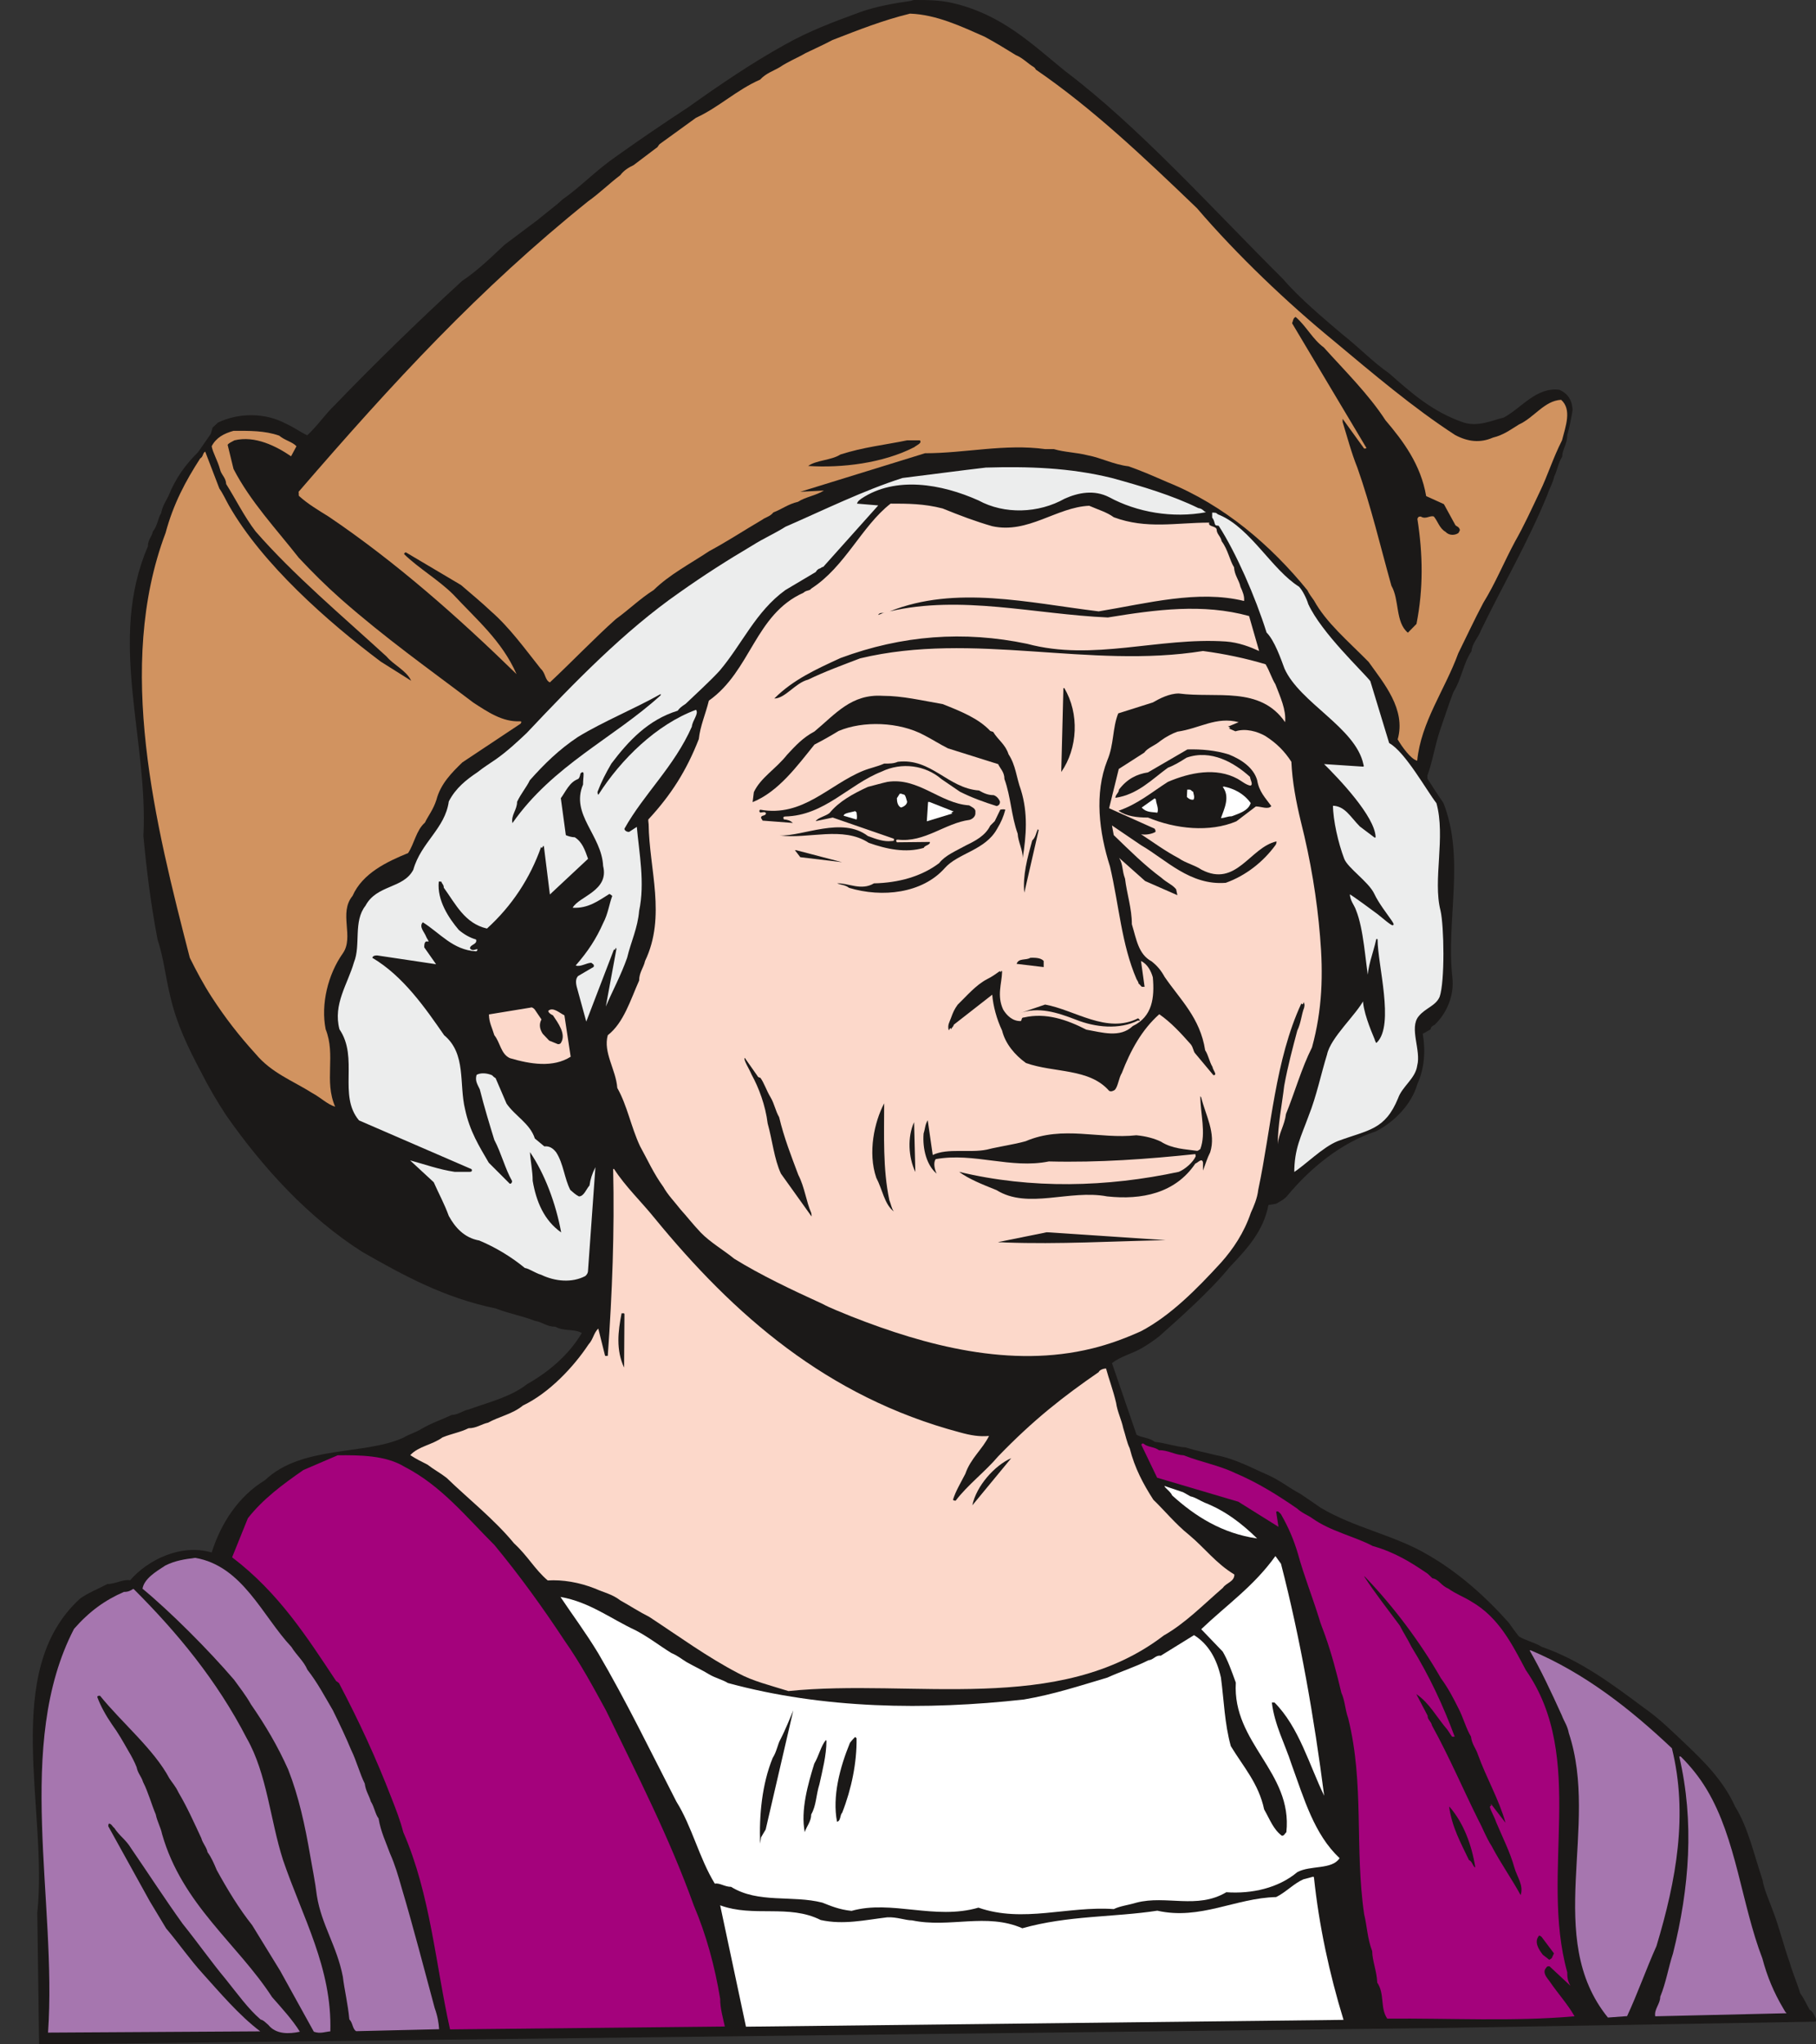 <svg xmlns="http://www.w3.org/2000/svg" xml:space="preserve" width="382.942" height="430.942" fill-rule="evenodd" stroke-linejoin="round" stroke-width="28.222" preserveAspectRatio="xMidYMid" version="1.2" viewBox="0 0 10132 11402"><rect x="0" y="0" width="10132" height="11402" fill="#333333" stroke="none"/><defs class="ClipPathGroup"><clipPath id="a" clipPathUnits="userSpaceOnUse"><path d="M0 0h10132v11402H0z"/></clipPath></defs><g class="SlideGroup"><g class="Slide" clip-path="url(#a)"><g class="Page"><g class="com.sun.star.drawing.ClosedBezierShape"><path fill="none" d="M183 0h9952v11404H183z" class="BoundingBox"/><path fill="#1B1918" d="M5100 0c72 0 143 0 215 17 274 64 439 226 627 379 411 310 818 764 1217 1161 91 106 228 221 332 309 94 74 168 153 259 216 127 112 244 216 417 275 81 25 160-13 223-28 100-54 181-171 310-155 46 20 71 56 74 112-8 50-18 99-30 142 0 48-28 81-28 119-23 36-28 79-44 109-10 44-28 69-38 102-109 267-249 505-371 757-15 41-50 74-53 117-46 68-56 157-101 228-28 74-51 145-74 211-31 92-43 180-71 254v18c28 43 58 91 89 135 122 309 15 652 50 972 13 110-38 209-99 266-15 7-22 15-22 25l-44 25c16 92 10 193-30 280-31 111-127 211-231 264-193 63-364 203-491 355-20 26-45 36-66 49l-43 7c-28 145-117 242-216 346-109 134-282 287-393 386-36 28-64 46-97 66-58 33-119 46-167 84l137 399c25 17 71 15 101 40 56 5 120 28 173 31 63 20 109 28 168 43 109 20 203 73 294 112 71 33 115 71 178 104 41 28 76 51 114 78 188 112 414 153 597 262 173 99 325 236 452 379 21 30 38 53 56 76 36 23 87 33 127 58 219 76 397 211 572 341 86 60 160 134 228 198 107 101 216 210 280 353 73 117 106 271 152 406 10 59 38 117 56 168 38 96 64 208 97 297 17 61 40 109 58 170 23 31 36 64 53 92 18 10 26 30 36 53 0 2 0 10-3 13l-2077 35-7835 92-10-734c61-577-207-1347 239-1753 43-31 99-53 152-81 46 0 87-28 127-21 99-114 282-205 455-155 53-167 152-315 297-403 206-196 554-138 772-237 33-20 71-30 99-48 56-33 115-53 171-79 40-2 58-23 93-30 120-43 237-71 328-142 127-72 236-168 305-285-43-25-99-8-147-35-49 0-71-26-115-33-71-28-147-41-218-69-287-59-516-185-744-315-300-191-552-465-760-762-53-81-99-160-139-239-74-139-138-272-173-425-28-114-36-211-71-317-38-199-61-387-79-577 28-541-201-1092 25-1615 0-39 21-51 28-84 26-31 28-74 46-102 8-41 25-63 41-96 40-100 96-176 165-244l71-102 10-35 30-28c117-56 265-56 381 7 46 21 79 46 117 64 56-51 102-120 155-170 219-227 455-458 709-691 91-61 160-130 236-201l180-135 117-94 28-25c102-71 183-160 305-244 132-94 259-180 399-272 167-119 348-243 538-348 135-76 272-127 417-180 91-33 198-51 284-63 13-5 16-5 18-5Z"/></g><g class="com.sun.star.drawing.ClosedBezierShape"><path fill="none" d="M1666 76h7079v4168H1666z" class="BoundingBox"/><path fill="#D19360" d="M5077 76c148 5 290 73 417 129 66 36 115 66 173 102 41 17 64 45 102 68 7 5 10 13 10 13 315 216 597 483 899 773 226 264 508 531 762 739 223 186 444 374 678 526 71 38 140 46 211 15 61-15 99-45 145-73 86-39 142-133 236-138 61 54 25 148 5 226-51 100-81 199-124 287-46 97-89 191-138 277-63 117-109 232-177 342-51 96-92 185-140 282-74 203-208 383-229 599-35-8-86-79-109-119 48-168-79-315-162-432-117-119-237-219-305-343-13-18-28-38-36-56-203-250-465-476-780-603-76-33-144-63-218-89-84-10-155-48-226-61-66-17-130-17-191-35h-48c-226-31-447 23-671 23l-696 215 132-7c-44 28-102 35-145 63-56 13-89 41-137 59-18 23-46 28-61 40-109 64-193 120-297 176-110 73-221 130-310 217-76 48-140 111-211 162-117 104-254 247-368 353-28-12-23-51-51-76-89-112-173-229-277-320-56-53-122-107-168-147l-307-182s-10 0-10 10c81 79 193 144 274 225 130 140 272 259 353 444-322-314-670-623-1049-879-58-36-117-71-165-115-2-2 0-12-2-23 530-614 1008-1132 1615-1620 66-47 119-100 180-146 18-25 46-43 74-56l127-96c8-3 10-13 18-21l203-147c127-58 226-155 358-213 33-36 74-48 109-69 49-33 97-51 145-79 56-27 97-45 150-73 145-56 277-109 432-147Z"/></g><g class="com.sun.star.drawing.ClosedBezierShape"><path fill="none" d="M7209 1768h938v1762h-938z" class="BoundingBox"/><path fill="#1B1918" d="M7229 1768c61 53 94 124 157 170 116 129 250 261 344 406 97 114 197 246 227 423l99 45 64 117c7 8 20 8 25 26 0 7-5 10-7 17-16 13-51 18-72-5-35-20-43-58-66-86-22-8-45 18-73 0-13 0-15 3-19 13 31 198 34 388-5 586l-48 49c-71-59-46-183-92-262-61-218-114-444-190-659-33-81-59-180-82-254v-18l120 166c2 0 10 0 13-3l-415-696c5-10 5-30 20-35Z"/></g><g class="com.sun.star.drawing.ClosedBezierShape"><path fill="none" d="M792 2403h2118v3772H792z" class="BoundingBox"/><path fill="#D19360" d="M1303 2403c87 0 173-2 255 27 30 26 73 34 96 59l-30 56c-82-56-201-117-316-89-18 10-31 15-38 25l33 135c95 183 237 333 364 495 76 81 150 155 236 231 249 219 486 386 738 577 79 51 162 109 261 104 8 0 8 5 3 13l-325 216c-59 57-122 120-145 209-18 56-46 89-64 127-49 43-59 117-94 170-117 48-254 112-310 239-79 96 10 228-54 320-83 117-124 284-96 424 58 145-10 287 53 432-46-15-76-48-127-76-109-69-228-112-317-219-92-101-169-200-245-317-46-71-87-148-122-219-191-741-416-1626-135-2370 43-161 112-290 193-415 18-10 13-30 28-38l79 206c20 28 36 64 53 94 187 328 553 650 847 871l170 107c-25-56-99-89-137-135-249-228-518-454-731-698-64-84-111-180-164-264-2-38-28-51-35-84-13-48-39-89-46-127 25-48 68-71 122-86Z"/></g><g class="com.sun.star.drawing.ClosedBezierShape"><path fill="none" d="M4509 2456h628v147h-628z" class="BoundingBox"/><path fill="#1B1918" d="M5061 2456h71c15 15-18 27-31 38-175 90-405 117-592 105 45-33 129-31 180-64 127-41 252-54 372-79Z"/></g><g class="com.sun.star.drawing.ClosedBezierShape"><path fill="none" d="M1884 2606h4847v4538H1884z" class="BoundingBox"/><path fill="#ECEDED" d="M5499 2608c237-7 468 0 704 58 168 46 338 97 483 168 25 3 28 18 43 23-188 35-386 0-541-84-84-43-173-25-247 8-147 83-337 89-482 10-206-92-462-137-653-10-15 12-18 12-25 28l119 10-307 343c-10 0-10 7-23 10-5 2-15 10-18 18l-170 101c-166 120-240 300-367 450-53 58-142 139-190 185-23 15-33 23-44 38-165 51-274 168-370 295-31 53-56 102-77 157 0 6 0 16 5 16 125-196 323-391 544-473 18 21-20 59-23 94-99 224-267 374-376 569 0 8 5 10 8 13 7 5 15 5 18 5l43-28c13 145 46 313 13 468-8 97-46 173-67 262-35 99-81 183-119 272l59-320c-3-23-8 18-13 0l-155 404-51-186c-8-28-10-51 5-68l87-51c5-13-3-15-13-23-26 0-61 25-87 15 69-79 115-150 153-236 28-53 33-104 51-152-5-3-8-8-16-11-61 38-119 82-205 77 35-64 205-94 170-233-8-172-183-287-112-454 0-26 3-41 3-59 0-20-18-5-18 0-3 16-8 26-13 28-48 18-68 69-96 107l28 206c10 5 33 12 50 12 41 26 56 69 74 120l-213 199-33-265c-5-21-8 18-16 0-61 173-162 328-302 455-124-28-175-137-241-228 0-18-10-20-13-33 0 0-13-3-15 0-10 104 56 203 112 269 30 25 61 43 96 53 8 26-25 26-33 44-2 10 5 12 15 15 8 0 18-5 26-5 0 2 0 10-8 12-129-7-200-101-297-162-23 25 8 53 18 79 5 12 10 17 15 28h-15c-10 7-10 20-10 33l66 94-328-49c-10 0-23 0-28 13 173 102 297 282 401 432 125 104 82 272 117 414 26 122 79 206 132 297l117 117c5 2 13-3 13-15-38-66-61-158-99-229-28-91-56-183-81-282-13-28-28-48-18-81 23-13 58-10 86 2 5 5 13 13 20 16l61 142c46 68 132 112 158 195l53 44c28-3 48 10 66 33 41 63 46 147 79 210 13 11 28 26 48 36 28 0 41-41 59-61 5-36 15-66 33-102l-41 574c0 18-8 26-15 33-74 39-168 31-247-7-35-10-63-33-91-38-74-61-163-115-254-153-84-15-135-73-170-137-26-71-56-124-84-188l-132-122c79 21 160 51 249 64h84c10 0 15-5 10-15l-628-272c-118-140 0-348-109-508-37-140 46-252 81-374 39-96-5-228 64-315 63-119 211-94 267-201 43-153 177-229 198-381 38-74 96-120 160-163 35-28 68-48 101-71 66-46 125-102 173-147 264-280 544-569 851-783 140-99 267-180 409-264 63-40 128-68 184-104 216-94 432-201 653-272 162-20 310-40 464-58Z"/></g><g class="com.sun.star.drawing.ClosedBezierShape"><path fill="none" d="M3384 2809h4655v4756H3384z" class="BoundingBox"/><path fill="#FCD8CA" d="M6747 2915c-10 23 38 18 41 38 0 26 23 38 28 66 35 46 45 107 69 145 3 46 28 71 36 109 13 28 23 54 20 79-257-63-539 13-811 58-394-48-798-147-1166 0 399-93 808 16 1217 34 269-44 531-79 788-8l56 195c-48-22-114-48-186-53-374-25-740 112-1108 13-353-74-698-48-1041 79-137 63-265 121-370 226 61 0 117-87 188-105 100-48 192-81 291-119 635-152 1278 61 1913-41 121 16 239 41 349 74 22 36 33 76 55 112 26 68 61 142 54 211-140-204-385-132-593-160-53 0-107 28-145 50l-193 61c-33 82-23 173-61 262-73 185-46 401 15 592 51 218 64 433 148 628 7 13 10 15 12 26 6 2 13 15 18 17h15l-20-144c36 17 56 56 66 91 10 114-2 219-112 272-71 68-172 35-259 20-109-56-226-96-348-68-15 0-10 10-17 20-46 2-79-31-99-64-36-78-8-144-6-210-2-18-10 12-12-5-21 15-46 33-71 45-64 33-117 97-165 143-18 25-26 43-36 71s-20 40-15 66c5 17 7-21 15 0 2-10 10-10 15-26l214-167c5 63 25 137 55 200 18 74 72 137 133 181 157 56 353 28 464 155 10 7 26 0 33-6 18-22 21-66 38-93 49-127 112-242 209-328 66 46 119 104 175 167 15 18 15 41 25 51l102 122c25 0-3-28-5-46-18-30-23-66-41-93-28-181-139-282-226-409-20-36-40-61-73-87-74-40-84-122-110-207 0-88-28-170-38-254-18-48-10-78-33-116l145 129 180 79-7-33c-21-26-51-36-82-64-96-71-177-152-266-238l-10-54 162 110c140 81 274 226 473 210 112-40 209-117 277-210 6-8 6-16 6-21-148 33-224 259-418 158-38-26-91-38-127-64-81-43-142-89-211-134 23 5 59 0 81-13 0-8 0-10-5-18l-254-114 54-219 142-91c20-28 58-38 91-66 31-23 66-41 94-51 125-18 216-86 342-53l-55 23c-17 0 22 7 0 12l37 16c56-18 122 0 168 27 61 39 106 84 144 143 5 111 26 223 54 338 53 210 89 426 106 636 18 210 13 408-45 619-59 117-97 254-145 371-8 64-41 109-46 170 0-106 23-218 36-327 20-110 48-214 73-308 21-43 23-89 38-127 3-15 3-17 0-25 0-20-7 20-15 0-147 317-167 691-241 1041-5 46-25 92-41 127-38 112-99 203-168 280-135 147-280 294-445 381-89 40-178 73-272 96-454 112-929-15-1343-178-59-25-115-45-163-71-171-78-344-160-491-251-59-48-135-92-188-147-48-51-79-92-112-128-35-45-71-81-96-126-54-74-89-153-130-227-51-109-71-226-127-325-7-101-80-198-53-294 89-69 127-198 175-305 0-46 25-71 33-109 119-248 23-512 20-763-2-13-2-21-2-26 127-137 213-272 282-449 7-71 38-140 56-214 236-167 256-480 528-602 15-15 36-10 43-23 189-121 281-348 443-474 94 0 186 0 290 27 96 39 183 72 277 99 200 44 358-106 541-114 53 23 99 36 137 64 183 68 348 30 533 30Zm0 0Zm33-7c5-3-13-36 3-41 40 8 73 58 115 79 287 210 396 510 653 762 25 33 51 71 68 101 13 28 36 46 46 76 36 94 66 191 64 277 7 26 22 0 35 0 114 99 175 226 241 369 36 317-22 619 33 943 0 38-15 48-27 79-44 71-138 106-135 213 15 92 10 175-26 262-5 17-12 20-17 33-38 53-94 106-160 139-64 28-107 64-163 92-51 23-89 46-127 74l-122 124c-2-64 41-140 51-208 30-87 99-153 147-221 23-150 18-328 132-432 21 68 31 157 94 203 82-147 11-371 16-549-13-33 5-71-23-88l-38 182c-16-124-31-255-94-366l218 160c10 0 23-5 31-16l-140-231c-41-63-81-111-107-175-45-81-73-165-106-254 88 31 144 130 231 185 2 0 10-2 12-10 11-35-25-56-30-91-41-76-81-135-127-201-31-45-59-73-94-106l226 10c-99-173-284-328-386-508l-71-102c-5-2-15-8-23-18-28-56-58-101-86-157-44-41-36-97-64-137-43-127-107-226-169-341-20-40-30-28-45-71-8-2-18-51-36-40Z"/></g><g class="com.sun.star.drawing.ClosedBezierShape"><path fill="none" d="M4900 3419h35v12h-35z" class="BoundingBox"/><path fill="#1B1918" d="M4918 3419h16c-11 0-19 6-34 11 0-3 7-11 18-11Z"/></g><g class="com.sun.star.drawing.ClosedBezierShape"><path fill="none" d="M5921 3838h77v470h-77z" class="BoundingBox"/><path fill="#1B1918" d="M5938 3838c85 142 75 336-17 468l12-468h5Z"/></g><g class="com.sun.star.drawing.ClosedBezierShape"><path fill="none" d="M2858 3871h830v721h-830z" class="BoundingBox"/><path fill="#1B1918" d="M3686 3878c-264 240-601 390-827 713-9-45 26-73 26-119 23-48 53-82 71-120 79-89 162-171 269-242 143-87 314-156 461-239v7Z"/></g><g class="com.sun.star.drawing.ClosedBezierShape"><path fill="none" d="M4199 3880h1526v908H4199z" class="BoundingBox"/><path fill="#1B1918" d="M4925 3881c110 0 217 26 334 46 96 38 200 79 266 150 8 3 16 5 16 5 28 46 68 69 86 125 41 63 43 128 69 199 40 129 30 254 10 381 2-43-26-92-28-137-36-99-38-206-74-305 0-39-23-57-35-83l-280-88c-46-23-89-51-134-74-138-74-339-81-476-23-51 31-87 51-135 76-97 120-201 263-345 321l7-56c38-81 122-128 186-209 45-48 86-94 152-129 119-99 206-210 381-199Z"/></g><g class="com.sun.star.drawing.ClosedBezierShape"><path fill="none" d="M6223 4180h871v441h-871z" class="BoundingBox"/><path fill="#1B1918" d="M6625 4180c79-2 157 5 231 28 70 28 138 74 158 143 11 66 46 99 79 145-18 21-56 2-86 2l-109 83c-149 63-339 43-493-21-63 0-119-7-165-38 107-36 188-105 276-161 124-53 269-82 389-17 26 15 46 33 71 38 18-5 0-31-2-49-87-79-217-155-354-107-36 23-69 43-104 56-88 64-169 150-293 168 0-18 20-28 20-46 46-60 99-86 162-96l220-128Z"/></g><g class="com.sun.star.drawing.ClosedBezierShape"><path fill="none" d="M4236 4247h1344v344H4236z" class="BoundingBox"/><path fill="#1B1918" d="M5009 4249c188-22 278 147 453 160 28 16 51 26 82 26 15 5 28 18 35 36 0 10-2 20-18 25-73-23-137-46-205-80-41-28-66-45-104-71-88-76-220-96-334-41-183 72-318 245-537 250-10 0-13 5-8 16 23 2 36 7 51 20l-170-13c0-5-3-5-8-15 0-18 23-8 28-25-5-13-20-5-33-5-6-6-6-11 0-16 239 43 382-138 575-217 43-17 76-22 117-40 31 0 53 0 76-10Z"/></g><g class="com.sun.star.drawing.ClosedBezierShape"><path fill="none" d="M4351 4358h1092v387H4351z" class="BoundingBox"/><path fill="#1B1918" d="M4951 4361c173-27 293 120 456 131 20 12 30 15 35 30v15c0 16-15 31-33 36-137 18-250 128-400 110-10 0-12 5-5 15l184-2c3 18-29 18-34 33-101 30-208 7-307-28-145-95-336-20-496-41 129 5 348-107 491 3 48 18 91 33 132 28 15 0 15-3 13-13l-341-118-95 20c13-20 54-27 77-45 54-66 132-108 214-146 40-10 73-20 109-28Z"/></g><g class="com.sun.star.drawing.ClosedBezierShape"><path fill="none" d="M6812 4387h167v177h-167z" class="BoundingBox"/><path fill="#FFF" d="M6829 4387c56 12 110 38 149 92-13 43-64 58-106 74-25 0-40 10-60 10 17-49 53-118 10-174l7-2Z"/></g><g class="com.sun.star.drawing.ClosedBezierShape"><path fill="none" d="M7628 4388h320v635h-320z" class="BoundingBox"/><path fill="#1B1918" d="m7635 4394 220 276 92 327c0 2-5 15-8 25-28-10-61-79-95-124-53-100-81-220-132-319-18-76-57-127-84-190l7 5Z"/></g><g class="com.sun.star.drawing.ClosedBezierShape"><path fill="none" d="M6622 4404h42v58h-42z" class="BoundingBox"/><path fill="#FFF" d="m6638 4404 5 2c5 3 7 8 14 10 2 15 10 29 2 44-16 3-30-7-37-15l2-41h14Z"/></g><g class="com.sun.star.drawing.ClosedBezierShape"><path fill="none" d="M5004 4427h58v78h-58z" class="BoundingBox"/><path fill="#FFF" d="M5027 4427c5 0 11 5 18 5 9 7 11 25 16 39 0 15-16 28-34 33-18-8-23-31-23-52l16-25h7Z"/></g><g class="com.sun.star.drawing.ClosedBezierShape"><path fill="none" d="M6369 4453h93v81h-93z" class="BoundingBox"/><path fill="#FFF" d="M6449 4458c0 21 18 51 8 75-28-5-62 0-87-29l72-51 7 5Z"/></g><g class="com.sun.star.drawing.ClosedBezierShape"><path fill="none" d="M5171 4473h150v109h-150z" class="BoundingBox"/><path fill="#FFF" d="m5186 4473 129 51c18 3-23 8 0 13l-144 44 7-108h8Z"/></g><g class="com.sun.star.drawing.ClosedBezierShape"><path fill="none" d="M4671 4514h939v467h-939z" class="BoundingBox"/><path fill="#1B1918" d="M5596 4514s8 0 13 2c-10 38-23 69-46 107-66 120-218 135-292 219-125 141-349 166-534 110-21-17-49-17-66-25 60-3 134 43 205 0 137-3 265-38 364-113 33-43 94-68 150-99 51-25 107-53 135-110l25-25 31-64s7-2 15-2Z"/></g><g class="com.sun.star.drawing.ClosedBezierShape"><path fill="none" d="M4706 4524h77v48h-77z" class="BoundingBox"/><path fill="#FFF" d="m4771 4524 8 7c0 11 5 24 0 40l-72-21c0-16 44-19 64-26Z"/></g><g class="com.sun.star.drawing.ClosedBezierShape"><path fill="none" d="M5713 4625h84v355h-84z" class="BoundingBox"/><path fill="#1B1918" d="m5795 4630-80 349c-10-94 17-194 44-291 19-18 21-41 31-63l5 5Z"/></g><g class="com.sun.star.drawing.PolyPolygonShape"><path fill="none" d="M4435 4742h264v68h-264z" class="BoundingBox"/><path fill="#1B1918" d="m4442 4742 256 67-233-28-30-39h7Z"/></g><g class="com.sun.star.drawing.ClosedBezierShape"><path fill="none" d="M5672 5342h152v54h-152z" class="BoundingBox"/><path fill="#1B1918" d="M5749 5342c20 0 57-2 74 18v34l-151-18c12-34 51-18 77-34Z"/></g><g class="com.sun.star.drawing.ClosedBezierShape"><path fill="none" d="M5686 5603h675v124h-675z" class="BoundingBox"/><path fill="#1B1918" d="M5831 5603c166 30 344 165 518 77 0-3 23 18 0 12-104 52-237 39-347-5-104-40-209-74-315-35l144-49Z"/></g><g class="com.sun.star.drawing.ClosedBezierShape"><path fill="none" d="M2727 5619h458v317h-458z" class="BoundingBox"/><path fill="#FCD8CA" d="M2960 5620c7-4 17 3 23 10l38 56c-16 29-8 57 7 80l36 38 49 20c8 0 15-2 18-10 28-48-18-109-46-151-16-7-26-17-26-25 26-24 64 13 90 25l35 231c-99 63-227 41-339 8-51-23-54-88-87-128-13-44-30-72-30-116l232-38Z"/></g><g class="com.sun.star.drawing.ClosedBezierShape"><path fill="none" d="M4154 5900h376v886h-376z" class="BoundingBox"/><path fill="#1B1918" d="m4155 5900 71 101c0 3 8 10 16 10 21 28 34 71 57 109 22 37 27 75 48 111 28 117 68 218 107 322 36 70 44 149 72 212 2 10 2 13 2 20l-171-239c-38-82-48-188-74-280-12-99-49-199-90-273-12-30-47-83-38-93Z"/></g><g class="com.sun.star.drawing.ClosedBezierShape"><path fill="none" d="M5152 6114h1612v574H5152z" class="BoundingBox"/><path fill="#1B1918" d="M6702 6121c23 97 84 198 50 306-17 33-27 68-40 102v-44c-5-30-28 0-43 5-112 166-300 204-492 183-210-40-442 74-617-35-82-33-153-61-209-102 402 97 826 86 1226 0 36-15 79-53 94-86 0 0 0-8-2-13-267 28-537 48-817 41-213 43-417-51-631-13-15 18-7 58 5 81-55-45-80-137-73-224 10-31 7-46 23-74l28 194c83-40 208-10 302-30 75-19 146-27 217-47 208-89 411-10 617-33 54 5 100 18 136 35 66 42 137 42 203 52 5 0 10-5 18-10 33-90 0-196 0-295l5 7Z"/></g><g class="com.sun.star.drawing.ClosedBezierShape"><path fill="none" d="M4867 6154h122v604h-122z" class="BoundingBox"/><path fill="#1B1918" d="M4933 6154c0 178-8 366 29 540 10 25 12 46 25 63-52-38-64-124-98-188-48-140-11-311 44-415Z"/></g><g class="com.sun.star.drawing.ClosedBezierShape"><path fill="none" d="M5074 6259h34v279h-34z" class="BoundingBox"/><path fill="#1B1918" d="m5100 6259 7 278c-39-82-45-196-7-278Z"/></g><g class="com.sun.star.drawing.ClosedBezierShape"><path fill="none" d="M2957 6426h175v449h-175z" class="BoundingBox"/><path fill="#1B1918" d="M2957 6426c82 121 144 285 174 448-95-67-139-171-159-288 0-56-13-112-15-160Z"/></g><g class="com.sun.star.drawing.ClosedBezierShape"><path fill="none" d="M2289 6520h4599v2913H2289z" class="BoundingBox"/><path fill="#FCD8CA" d="M3426 6520c64 99 150 180 226 274 440 537 959 997 1703 1195 61 17 110 25 163 20-36 74-102 124-132 211-26 51-54 96-69 145 5 5 8 5 15 5 66-87 166-163 237-247 198-205 365-335 561-470 3-10 23-20 41-20 15 56 40 122 56 191 7 50 30 94 40 142 13 40 20 79 36 112 28 111 76 200 132 287 53 50 127 139 198 195 91 76 150 159 254 222 0 41-46 46-64 74-109 94-210 198-330 266-584 448-1402 239-2094 310-106-33-200-56-279-99-175-91-330-205-498-315-56-28-109-63-160-91-46-36-97-46-140-66-91-36-183-51-266-46-72-61-110-135-188-207-110-134-262-254-376-365-36-28-71-46-107-74-36-18-66-33-96-53 48-51 121-56 180-99 51-21 99-28 145-51 45 0 71-23 109-31 63-35 137-48 195-96 145-69 282-214 366-341 26-28 28-63 54-88l38 152s7 2 15 0c25-352 38-692 30-1042h5Z"/></g><g class="com.sun.star.drawing.ClosedBezierShape"><path fill="none" d="M5568 6873h938v62h-938z" class="BoundingBox"/><path fill="#1B1918" d="m5840 6873 664 44c-298 6-595 24-896 13-18-2-28 0-40-2l272-55Z"/></g><g class="com.sun.star.drawing.ClosedBezierShape"><path fill="none" d="M3450 7325h35v304h-35z" class="BoundingBox"/><path fill="#1B1918" d="m3482 7325 2 5-2 298c-46-99-34-202-14-303h14Z"/></g><g class="com.sun.star.drawing.ClosedBezierShape"><path fill="none" d="M6367 8051h2419v3213H6367z" class="BoundingBox"/><path fill="#A4027C" d="M6383 8054c20 18 58 15 84 35 48-2 88 26 137 28 96 38 198 56 287 99 128 54 240 125 346 198 28 26 64 39 84 54 102 73 236 101 338 155 124 35 213 91 307 155l26 25c35 5 48 41 88 57 41 30 87 46 131 74 152 88 226 238 302 381 343 492 76 1127 231 1685 0 30 3 50 18 76l-117-109c-7 0-15 0-17 7-26 26 2 56 17 76 49 72 99 125 140 196-338 30-699 10-1045 13-41-59-13-137-56-201-2-63-28-122-28-175-28-74-28-137-45-206-54-372 2-727-89-1093-18-51-18-99-38-142-26-110-54-216-89-315-13-38-26-66-36-102-38-122-84-237-117-357-23-78-51-144-91-215-5-11-10-13-18-21 0 0-5-5-13 0l13 84-224-140-453-134-88-183c0-5 7-12 15-5Z"/></g><g class="com.sun.star.drawing.ClosedBezierShape"><path fill="none" d="M1295 8117h2750v3204H1295z" class="BoundingBox"/><path fill="#A4027C" d="M1884 8117c122-1 266-1 373 64 206 106 346 282 502 437 142 172 269 348 391 533 89 127 160 259 231 389 175 361 353 707 490 1088 69 162 117 338 147 520 0 56 16 107 26 155l-1533 16c-81-361-109-752-261-1100-18-69-41-127-64-186-89-231-185-437-295-646-5-2-7-7-15-10-162-244-320-493-581-691l88-218c84-107 193-188 310-269l191-82Z"/></g><g class="com.sun.star.drawing.ClosedBezierShape"><path fill="none" d="M5425 8133h218v264h-218z" class="BoundingBox"/><path fill="#1B1918" d="m5642 8133-217 263c22-108 125-223 217-263Z"/></g><g class="com.sun.star.drawing.ClosedBezierShape"><path fill="none" d="M6497 8288h518v294h-518z" class="BoundingBox"/><path fill="#FFF" d="m6497 8288 104 35 41 23c26 5 51 23 79 35 117 46 209 118 293 200-194-28-344-122-474-240-10-23-43-43-43-53Z"/></g><g class="com.sun.star.drawing.ClosedBezierShape"><path fill="none" d="M3126 8679h4349v1999H3126z" class="BoundingBox"/><path fill="#FFF" d="m7121 8686 26 36c109 421 185 861 241 1294-84-173-140-382-277-520h-15c15 125 74 233 109 342 71 195 127 393 269 526-43 66-162 38-236 78-106 89-254 122-396 112-163 97-335 15-501 58-54 16-89 18-127 36-257-18-506 79-755-8-244 71-485-45-708 18-69-7-117-28-163-46-168-43-358 6-509-88-36 0-63-23-91-18-87-142-127-318-214-457-145-282-282-565-437-829-71-117-144-214-210-313 162 28 281 122 419 186 76 40 129 83 200 127 36 15 56 33 84 50 46 26 86 44 127 69 33 20 76 30 104 48 532 145 1104 153 1652 92 165-28 313-77 465-122 79-36 155-59 230-97 28-2 40-30 68-25l186-115c81 51 127 133 150 237 17 127 20 256 55 382 71 117 155 208 186 353 33 58 51 111 99 147 13 0 15-10 25-20 36-336-302-496-282-834-25-69-45-125-73-173l-120-125c140-134 292-238 414-408l5 7Z"/></g><g class="com.sun.star.drawing.ClosedBezierShape"><path fill="none" d="M795 8689h1656v2641H795z" class="BoundingBox"/><path fill="#A676AF" d="M1089 8689c265 45 375 325 537 497 28 46 69 79 89 127 56 71 99 153 142 226 38 77 74 153 102 221 30 61 48 132 76 188 6 44 24 65 34 100 20 31 25 72 43 94 13 77 41 132 64 196 28 63 45 122 63 185 69 232 127 458 186 676 17 48 22 81 25 119l-463 11c-21-13-18-46-38-66-8-87-28-168-36-237-33-172-119-289-145-452-10-81-25-152-38-228-28-163-63-326-122-476-58-130-127-247-208-364-28-50-63-94-94-137-143-167-357-381-511-508 10-56 73-94 127-129 55-28 111-36 167-43Z"/></g><g class="com.sun.star.drawing.ClosedBezierShape"><path fill="none" d="M7609 8791h881v1780h-881z" class="BoundingBox"/><path fill="#1B1918" d="M7617 8796c158 165 307 363 422 564 41 56 69 110 97 166 28 53 43 114 71 160 5 43 28 66 39 101 48 132 116 247 154 380l-81-105c-28 17 28-16-7 15 7 28 25 54 35 85 36 86 79 170 102 254 15 53 53 99 35 154-51-93-111-177-162-274-31-48-49-99-74-145-86-173-163-354-258-526-7-28-25-31-25-56l-63-120c73 49 114 130 173 198l26 39s7 2 15 0c-64-173-141-338-240-499-23-46-48-84-66-120-71-96-140-183-200-276l7 5Z"/></g><g class="com.sun.star.drawing.ClosedBezierShape"><path fill="none" d="M232 8862h1613v2479H232z" class="BoundingBox"/><path fill="#A676AF" d="M750 8867c236 236 459 503 627 829 113 198 130 454 202 678 109 320 274 603 264 956-28 2-56 15-92 2l-188-340-156-254c-73-92-137-197-198-308-15-36-30-71-51-99-5-28-27-49-35-79-43-92-79-173-127-254-15-33-36-56-51-79-86-162-267-312-387-461-8 0-15 0-15 8 18 49 48 103 81 151 37 51 62 96 90 145 20 33 38 68 48 94 8 38 26 50 36 83 30 59 46 122 71 181 8 40 28 73 35 109 112 394 420 611 614 910 58 66 114 127 155 193-59 13-133 16-176-38-20-17-25-25-43-30-69-59-128-142-194-224-84-101-155-203-241-310-97-135-191-280-287-420-31-51-64-68-94-114-11-8-14-20-24-23-8-7-10 5-10 13l232 419 91 151c69 81 132 173 206 254 94 104 201 231 319 320l-1184 7c51-735-189-1608 145-2252 87-99 173-160 278-206 26 0 36-7 53-17l6 5Z"/></g><g class="com.sun.star.drawing.ClosedBezierShape"><path fill="none" d="M8534 9205h838v2049h-838z" class="BoundingBox"/><path fill="#A676AF" d="M8541 9205c301 127 555 327 787 546 91 368 25 735-86 1103-59 132-106 267-164 391l-107 8c-361-445-45-1066-218-1586-8-43-26-64-39-99-59-130-117-254-180-363h7Z"/></g><g class="com.sun.star.drawing.ClosedBezierShape"><path fill="none" d="M4239 9540h189v744h-189z" class="BoundingBox"/><path fill="#1B1918" d="m4426 9540-154 664-26 44-5 35c-6-157 10-331 70-478 23-36 28-77 43-103 29-56 57-127 72-162Z"/></g><g class="com.sun.star.drawing.ClosedBezierShape"><path fill="none" d="M4662 9688h119v474h-119z" class="BoundingBox"/><path fill="#1B1918" d="M4779 9695c2 135-28 283-80 415-14 15-7 46-29 51-27-140 15-301 72-440 12-16 22-26 29-33l8 7Z"/></g><g class="com.sun.star.drawing.ClosedBezierShape"><path fill="none" d="M4483 9705h130v515h-130z" class="BoundingBox"/><path fill="#1B1918" d="M4611 9710c0 81-23 167-39 241-20 64-17 118-46 169 0 40-26 66-36 99-24-122 18-268 53-382 27-46 37-99 65-132l3 5Z"/></g><g class="com.sun.star.drawing.ClosedBezierShape"><path fill="none" d="M9234 9797h735v1451h-735z" class="BoundingBox"/><path fill="#A676AF" d="M9377 9797c54 53 105 116 146 185 165 275 193 638 310 942 26 99 64 190 117 279 8 15 10 18 18 26l-733 17c-7-40 28-68 28-109 33-81 45-162 71-241 92-367 120-735 35-1099h8Z"/></g><g class="com.sun.star.drawing.ClosedBezierShape"><path fill="none" d="M8084 10076h148v340h-148z" class="BoundingBox"/><path fill="#1B1918" d="M8092 10083c72 85 119 204 139 332-12 0-17-35-35-40-47-98-96-187-111-299l7 7Z"/></g><g class="com.sun.star.drawing.ClosedBezierShape"><path fill="none" d="M4018 10466h3479v839H4018z" class="BoundingBox"/><path fill="#FFF" d="m7328 10467 3 5c28 267 86 537 165 794l-3334 38-144-677c187 69 383-8 561 82 127 28 246 0 371-15 53-3 101 17 139 17 209 44 414-44 615 44 255-72 512-61 753-98 239 54 437-71 663-76 56-28 99-76 152-99l56-15Z"/></g><g class="com.sun.star.drawing.ClosedBezierShape"><path fill="none" d="M8574 10795h98v137h-98z" class="BoundingBox"/><path fill="#1B1918" d="m8600 10802 70 93-13 28c-2 0-10 6-13 8l-36-28c-20-26-53-72-20-108l12 7Z"/></g><g class="com.sun.star.drawing.ClosedBezierShape"><path fill="none" d="M6755 2850h1308v3703H6755z" class="BoundingBox"/><path fill="#ECEDED" d="M6759 2888c22 27 5 48 38 48 96 150 203 393 266 594 44 43 80 147 100 201 87 193 397 330 440 533l2 8-228-15c96 94 289 299 294 411l-81-61c-53-53-84-117-157-117 0 84 30 215 63 301 20 53 137 130 168 196 48 104 201 256 25 109-20-15-140-104-162-115 0 44 25 67 35 97 43 107 51 279 71 396 0-86 31-150 49-233 0 139 95 475-3 571 0-10-5-5-5-15-25-59-66-160-66-226-43 86-188 213-208 310-33 106-59 233-102 340-43 119-81 183-81 323 66-41 165-143 249-176 170-63 264-61 338-241 23-66 97-109 107-183 23-86-46-211 8-274 38-46 94-56 117-109 30-87 25-397 5-483-44-170 30-410-23-600-54-69-175-287-264-336l-105-345c-44-56-272-269-346-429-10-33-33-79-53-99-150-94-268-323-441-399-30-10-7-15-50-15v33Z"/><path fill="none" stroke="#1B1918" stroke-linejoin="miter" stroke-width="8" d="M6759 2888c22 27 5 48 38 48 96 150 203 393 266 594 44 43 80 147 100 201 87 193 397 330 440 533l2 8-228-15c96 94 289 299 294 411l-81-61c-53-53-84-117-157-117 0 84 30 215 63 301 20 53 137 130 168 196 48 104 201 256 25 109-20-15-140-104-162-115 0 44 25 67 35 97 43 107 51 279 71 396 0-86 31-150 49-233 0 139 95 475-3 571 0-10-5-5-5-15-25-59-66-160-66-226-43 86-188 213-208 310-33 106-59 233-102 340-43 119-81 183-81 323 66-41 165-143 249-176 170-63 264-61 338-241 23-66 97-109 107-183 23-86-46-211 8-274 38-46 94-56 117-109 30-87 25-397 5-483-44-170 30-410-23-600-54-69-175-287-264-336l-105-345c-44-56-272-269-346-429-10-33-33-79-53-99-150-94-268-323-441-399-30-10-7-15-50-15v33Z"/></g></g></g></g></svg>

